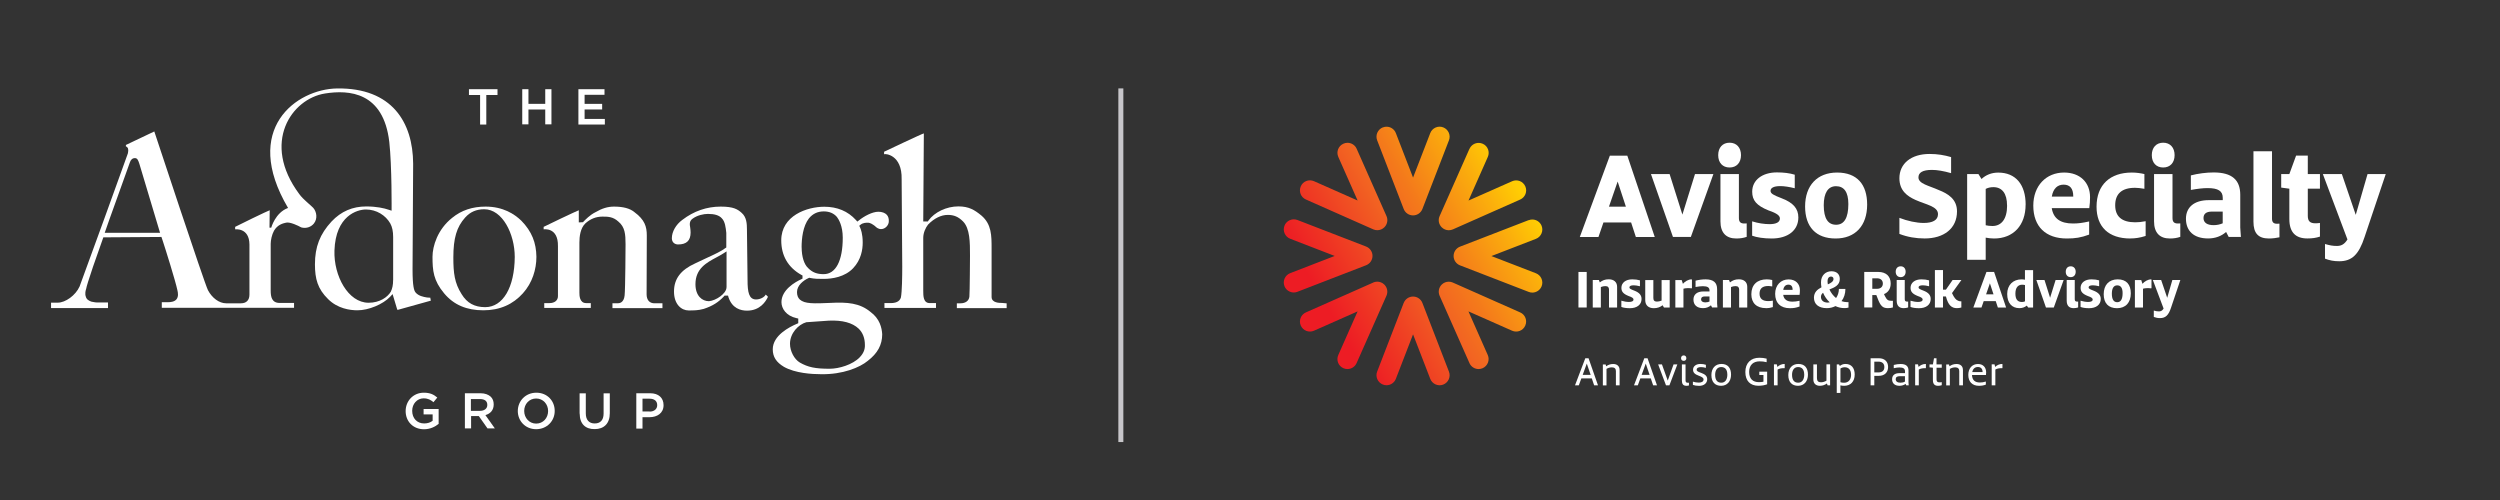 <svg id="Layer_1" xmlns="http://www.w3.org/2000/svg" xmlns:xlink="http://www.w3.org/1999/xlink" viewBox="0 0 500 100">
  <rect x="0" y="0" width="500" height="100" fill="#333333" stroke="none"/>
  <defs>
    <style>
      .cls-1 {
        clip-path: url(#clippath);
      }

      .cls-2, .cls-3, .cls-4 {
        stroke-width: 0px;
      }

      .cls-2, .cls-5 {
        fill: none;
      }

      .cls-3 {
        fill: url(#linear-gradient);
      }

      .cls-6 {
        clip-path: url(#clippath-1);
      }

      .cls-7 {
        clip-path: url(#clippath-3);
      }

      .cls-8 {
        clip-path: url(#clippath-2);
      }

      .cls-5 {
        stroke: #c7c6ca;
        stroke-miterlimit: 10;
      }

      .cls-4 {
        fill: #fff;
      }
    </style>
    <clipPath id="clippath">
      <rect class="cls-2" x="253.05" y="20.91" width="226.8" height="61.68"></rect>
    </clipPath>
    <clipPath id="clippath-1">
      <rect class="cls-2" x="253.05" y="20.91" width="226.8" height="61.68"></rect>
    </clipPath>
    <clipPath id="clippath-2">
      <path class="cls-2" d="M280.74,60.58l-5.31,13.74c-.4,1.03.12,2.19,1.15,2.59.24.09.48.14.72.14.8,0,1.56-.49,1.87-1.28l3.44-8.9,3.44,8.9c.4,1.03,1.56,1.55,2.59,1.15,1.03-.4,1.55-1.56,1.15-2.59l-5.31-13.74c-.3-.77-1.04-1.28-1.87-1.28s-1.57.51-1.87,1.28M274.65,56.51l-13.47,5.97c-1.01.45-1.47,1.63-1.02,2.64.45,1.01,1.63,1.47,2.64,1.02l8.72-3.86-3.86,8.72c-.45,1.01,0,2.2,1.02,2.64.26.12.54.17.81.17.77,0,1.5-.45,1.83-1.19l5.97-13.47c.34-.76.17-1.64-.42-2.23-.38-.38-.9-.59-1.42-.59-.27,0-.55.06-.81.17M288.34,56.92c-.59.59-.75,1.47-.42,2.23l5.97,13.47c.33.75,1.06,1.19,1.83,1.19.27,0,.55-.06.81-.17,1.01-.45,1.47-1.63,1.02-2.64l-3.86-8.72,8.72,3.86c1.01.45,2.2,0,2.64-1.02.45-1.01,0-2.2-1.02-2.64l-13.47-5.97c-.26-.12-.54-.17-.81-.17-.52,0-1.03.2-1.42.59M256.89,45.16c-.4,1.03.12,2.19,1.15,2.59l8.9,3.44-8.9,3.44c-1.03.4-1.55,1.56-1.15,2.59.31.8,1.07,1.28,1.87,1.28.24,0,.48-.04.72-.14l13.74-5.31c.77-.3,1.28-1.04,1.28-1.87s-.51-1.57-1.28-1.87l-13.74-5.31c-.24-.09-.48-.13-.72-.13-.8,0-1.56.49-1.87,1.28M305.74,44.02l-13.74,5.31c-.77.3-1.28,1.04-1.28,1.87s.51,1.57,1.28,1.87l13.74,5.31c.24.09.48.14.72.14.8,0,1.56-.49,1.87-1.28.4-1.03-.12-2.19-1.15-2.59l-8.9-3.44,8.9-3.44c1.03-.4,1.55-1.56,1.15-2.59-.31-.8-1.07-1.28-1.87-1.28-.24,0-.48.04-.72.14M293.89,29.76l-5.97,13.47c-.34.76-.17,1.64.42,2.23.38.38.9.59,1.42.59.27,0,.55-.06.81-.17l13.47-5.97c1.01-.45,1.47-1.63,1.02-2.64-.45-1.01-1.63-1.47-2.64-1.02l-8.72,3.86,3.86-8.72c.45-1.01,0-2.2-1.02-2.64-.26-.12-.54-.17-.81-.17-.77,0-1.5.44-1.83,1.19M268.68,28.74c-1.01.45-1.47,1.63-1.02,2.64l3.86,8.72-8.72-3.86c-1.01-.45-2.2,0-2.64,1.02-.45,1.01,0,2.2,1.02,2.64l13.47,5.97c.26.12.54.17.81.17.52,0,1.03-.2,1.42-.59.59-.59.75-1.47.42-2.23l-5.97-13.47c-.33-.75-1.06-1.19-1.83-1.19-.27,0-.55.06-.81.17M276.58,25.47c-1.03.4-1.55,1.56-1.15,2.59l5.31,13.74c.3.77,1.04,1.28,1.87,1.28s1.57-.51,1.87-1.28l5.31-13.74c.4-1.03-.12-2.19-1.15-2.59-1.03-.4-2.19.12-2.59,1.15l-3.44,8.9-3.44-8.9c-.31-.8-1.07-1.28-1.87-1.28-.24,0-.48.04-.72.14"></path>
    </clipPath>
    <linearGradient id="linear-gradient" x1=".18" y1="-.68" x2=".31" y2="-.68" gradientTransform="translate(181.29 -232.79) scale(418.41 -418.41)" gradientUnits="userSpaceOnUse">
      <stop offset="0" stop-color="#ed1c24"></stop>
      <stop offset=".11" stop-color="#ed1c24"></stop>
      <stop offset=".3" stop-color="#ef4023"></stop>
      <stop offset=".48" stop-color="#f26522"></stop>
      <stop offset=".59" stop-color="#f4791b"></stop>
      <stop offset=".82" stop-color="#fbae0c"></stop>
      <stop offset=".94" stop-color="#ffcd03"></stop>
      <stop offset="1" stop-color="#ffcd03"></stop>
    </linearGradient>
    <clipPath id="clippath-3">
      <rect class="cls-2" x="253.05" y="20.91" width="226.8" height="61.68"></rect>
    </clipPath>
  </defs>
  <g>
    <g>
      <path class="cls-4" d="M96.03,19h-2.24v-1.16h5.71v1.16h-2.24v5.91h-1.24v-5.91Z"></path>
      <path class="cls-4" d="M104.45,17.84h1.24v2.93h3.36v-2.93h1.24v7.03h-1.24v-2.97h-3.36v2.97h-1.24v-7.03Z"></path>
      <path class="cls-4" d="M115.69,17.84h5.21v1.12h-3.98v1.81h3.51v1.12h-3.51v1.89h4.05v1.12h-5.29v-7.07Z"></path>
    </g>
    <g>
      <path class="cls-4" d="M81.13,82.21h0c0-2.01,1.51-3.67,3.63-3.67,1.24,0,1.97.35,2.7.97l-.77.93c-.54-.46-1.08-.77-1.97-.77-1.31,0-2.28,1.12-2.28,2.47v.04c0,1.47.97,2.51,2.39,2.51.66,0,1.27-.19,1.7-.54v-1.27h-1.81v-1.08h3.01v2.97c-.7.58-1.7,1.08-2.93,1.08-2.2,0-3.67-1.58-3.67-3.63Z"></path>
      <path class="cls-4" d="M92.98,78.65h3.13c.89,0,1.58.27,2.05.7.39.39.58.89.58,1.51v.04c0,1.16-.7,1.85-1.66,2.12l1.89,2.66h-1.47l-1.74-2.47h-1.54v2.47h-1.24v-7.03ZM95.99,82.17c.89,0,1.47-.46,1.47-1.16v-.04c0-.77-.54-1.16-1.47-1.16h-1.81v2.36h1.81Z"></path>
      <path class="cls-4" d="M103.56,82.21h0c0-2.01,1.54-3.67,3.71-3.67s3.67,1.62,3.67,3.63v.04c0,1.97-1.54,3.63-3.71,3.63s-3.67-1.66-3.67-3.63ZM109.62,82.21h0c0-1.39-1-2.51-2.39-2.51s-2.39,1.12-2.39,2.47v.04c0,1.35,1,2.51,2.39,2.51s2.39-1.12,2.39-2.51Z"></path>
      <path class="cls-4" d="M115.92,82.71v-4.05h1.24v4.02c0,1.31.66,2.01,1.78,2.01s1.78-.66,1.78-1.97v-4.05h1.24v3.98c0,2.09-1.2,3.17-3.01,3.17-1.85.04-3.01-1.04-3.01-3.09Z"></path>
      <path class="cls-4" d="M127.27,78.65h2.78c1.66,0,2.66.93,2.66,2.36v.04c0,1.58-1.27,2.39-2.82,2.39h-1.39s0,2.28,0,2.28h-1.24v-7.07ZM129.93,82.32c.93,0,1.51-.54,1.51-1.27v-.04c0-.81-.58-1.27-1.51-1.27h-1.43v2.55h1.43v.04Z"></path>
    </g>
    <path class="cls-4" d="M104.22,44.1c-1.31-1.27-3.59-2.78-7.1-2.78-2.63,0-4.83.73-6.68,2.24-2.93,2.32-3.94,5.68-3.94,7.8,0,2.78.19,4.75,2.32,7.3,1.93,2.32,4.52,3.4,7.84,3.4s5.95-1.2,7.92-3.4c1.89-2.09,2.7-4.79,2.7-7.3-.04-2.78-.89-5.06-3.05-7.26ZM97.04,61.43c-2.12,0-3.63-.81-4.71-2.59-1.43-2.24-1.66-4.25-1.66-7.34,0-3.86.66-6.1,2.36-7.99,1-1.12,2.24-1.66,3.82-1.66,3.63,0,6.1,4.94,6.1,9.54-.04,6.1-2.36,10.04-5.91,10.04Z"></path>
    <path class="cls-4" d="M130.9,60.66c-1,0-1.58-.66-1.58-1.81,0-.42.04-11.74.04-11.74,0-1.81-.42-3.17-2.51-4.71-.89-.73-2.24-1.08-4.05-1.08-1.24,0-2.39.35-3.71,1.12-1.16.58-2.01,1.51-2.36,1.85l-.12.15-.85.04v-2.43c-.12,0-7.03,3.28-7.03,3.32v.5s2.93-.5,2.86,3.36v10c0,.85-.66,1.39-1.7,1.39h-1.04v.97h9.31v-.97h-.93c-1.35,0-1.35-1.58-1.35-2.09v-10.04c0-1.2.19-2.82,1.16-3.78,1-.93,2.16-1.39,3.44-1.39,1.08,0,2.12,0,3.2,1,1.31,1.08,1.43,2.51,1.43,4.52,0,0-.04,9.07-.19,10.27-.15,1.43-1.04,1.54-1.31,1.54h-1.12v.97h10v-.97h-1.58Z"></path>
    <path class="cls-4" d="M145.3,57.46c0,1.24-2.09,2.66-3.51,2.78h0c-1.35,0-2.7-1.04-2.7-3.4,0-3.13,2.24-4.32,4.21-5.37.5-.27.93-.5,1.35-.77l.66-.42v7.18ZM153.14,58.92c-.27.54-1.12.97-1.93.97-1.43,0-1.7-1.47-1.7-3.86l-.12-10.08c0-1.24-.08-2.51-1.04-3.36-.81-.73-1.62-1.27-4.21-1.27-2.78,0-5.37.89-7.68,2.66-1.27.93-2.09,2.36-2.09,3.67,0,.85.62,1.24,1.24,1.24,1.7,0,2.51-.77,2.51-2.39,0-.35-.04-.66-.08-.97-.12-.66-.19-1.31.46-1.78.93-.7,2.24-.97,3.09-.97,1.31,0,2.24.27,2.78.89.66.66.77,1.85.89,2.9v2.93l-.19.12c-.81.62-2.05,1.2-3.9,2.05-.62.31-1.35.62-2.12,1-2.9,1.31-4.25,3.09-4.25,5.64s1.47,3.78,2.93,3.78c.97,0,1.93,0,3.01-.31,1.78-.58,2.97-1.35,4.05-2.51l.12-.15h.7l.08.31c.73,2.24,2.43,2.7,3.71,2.7,2.66,0,3.75-1.89,4.13-2.63.04-.12.04-.15.04-.19l-.42-.39h0"></path>
    <path class="cls-4" d="M171.94,71.47c-1.43,1.47-4.13,2.28-6.02,2.28-2.9,0-4.32-.31-5.95-1.24-1.12-.66-1.97-2.28-1.97-3.75,0-2.12,1.66-3.86,3.28-4.32h.08l4.4-.31c2.74-.12,4.71.42,5.95,1.58.85.81,1.27,1.93,1.27,3.28.04.89-.31,1.74-1.04,2.47M160.32,49.46c0-1.78.27-4.25,1.47-5.79.77-.93,1.74-1.39,2.97-1.39,1.12,0,2.01.39,2.63,1.12.35.46,1.16,1.78,1.16,4.13,0,4.63-1.39,7.3-3.82,7.3-1.35,0-2.24-.35-3.09-1.2-.81-.73-1.31-2.28-1.31-4.17M174.07,62.36c-2.12-1.74-4.56-1.97-8.03-1.78-3.24.15-5.14.19-6.06-.66-.39-.35-.58-.85-.58-1.51,0-1.31,1.24-2.32,2.36-2.82l.12-.04.12.04c1,.19,1.62.19,2.7.19,1.78,0,4.25-.39,5.91-2.12,1.62-1.7,1.93-3.75,1.93-5.14,0-1.78-.39-2.7-.54-3.05l-.15-.31.27-.23c.5-.39,1.12-.39,1.43-.39.54,0,1,.35,1.43.66l.04.04c.23.23.62.58,1.2.58.85,0,1.54-.81,1.54-1.54.04-.54-.12-1-.39-1.31-.35-.39-.97-.62-1.7-.62-1.2,0-2.86.89-3.9,1.74l-.31.23-.27-.31c-1.62-1.78-3.75-2.66-6.33-2.66-3.48,0-8.61,1.78-8.61,6.72,0,3.05,1.35,5.41,4.02,6.91l.23.12v.62l-.23.12c-1.2.54-3.98,2.12-3.98,4.59,0,1.27.93,2.74,3.01,3.2l.35.08v.93l-.27.12c-1.47.62-4.83,2.32-4.83,5.1,0,1.51.7,2.59,2.24,3.51,2.24,1.27,5.6,1.47,7.41,1.47,4.36.08,7.76-1.35,9.34-2.66,1.97-1.51,2.9-3.2,2.9-5.33-.08-1.27-.46-3.09-2.36-4.48"></path>
    <path class="cls-4" d="M201.33,60.66v.97h-9.96v-.97h.73c1,0,1.7-.5,1.78-1.35.08-.66.12-8.15.12-8.15,0-2.7,0-5.44-1.39-6.87-.93-.93-1.81-1.31-3.05-1.31-1.31,0-2.7.66-3.94,1.93-.5.62-.97,1.66-.97,2.66v10.58c0,1.04,0,2.47,1.31,2.47h1.24v.97h-10.31v-.97h1.24c1.47,0,1.89-.62,2.05-1.12.23-1.12.27-4.32.27-6.14l-.12-17.49c.12-4.98-3.32-5.17-3.51-5.02v-.5s7.72-3.67,7.95-3.67l-.12,17.61h.93l.12-.19c1.2-1.66,3.59-2.82,5.98-2.82,2.09,0,3.24.7,4.63,1.85,2.01,1.74,2.01,3.98,2.01,6.53v9.73c0,1.2,1.58,1.2,2.09,1.2l.93.08Z"></path>
    <path class="cls-4" d="M86.03,59.54s-.39-.04-.62-.04c-.73-.12-1.74-.31-2.32-1.04-.27-.35-.58-1.16-.58-4.59,0,0,.12-20.77.12-21.12-.04-8.26-4.21-15.21-15.21-15.06-8.11.12-19.15,8.07-9.81,23.9-2.55.93-3.36,3.94-3.36,3.94h-.35s.04-3.44.04-3.48c-.15,0-6.91,3.28-6.91,3.32v.5s2.82-.39,2.86,3.01v10.04c0,1.12-.62,1.74-1.7,1.74h-2.97c-1.39,0-2.82-1.08-3.63-2.63-.7-1.35-10.73-31.74-10.73-31.74l-5.68,2.7v.31c.15,0,.27.12.39.31.04.12.08.27.08.46s-.04.39-.08.62c-.04.12-4.56,12.66-4.71,13.05-.58,1.58-4.9,13.4-4.94,13.55-.81,1.81-2.86,3.24-4.36,3.24h-1.35v1.08h11.39v-1.12h-2.12c-.19,0-.35,0-.54-.04-.23-.04-.46-.08-.66-.12-.23-.08-.46-.19-.62-.31-.04-.04-.08-.08-.12-.08-.15-.12-.23-.27-.31-.42,0-.04-.04-.08-.04-.12-.27-.66-.04-1.39.04-1.62.04-.27.19-.77.39-1.43.27-.85.62-1.93,1-3.05.08-.27,2.05-5.83,2.05-5.83l11.62-.08.27.81c.5,1.51,2.55,8.03,2.93,9.88.12.5.23,1.24-.19,1.78-.42.5-1.16.58-1.7.58h-1.24v1.12h26.45v-.97h-2.86c-1.58,0-1.81-1.2-1.81-2.47v-9.34c0-.73.23-1.85.66-2.63.7-1.2,1.74-1.47,2.43-1.62.77-.19,2.51.66,2.9.89.08.04.12.04.19.08.93.23,1.89-.08,2.47-.81.77-.97.54-2.36-.15-3.13-.46-.5-2.01-1.66-2.78-2.74-7.65-10.27-1.54-19.07,5.14-20.12,4.83-.77,11.7-.31,12.86,9.69.54,4.87.46,13.75.46,13.75l-.58-.19c-.89-.31-2.43-.66-4.48-.66-2.74,0-5.02.97-6.95,3.01-2.32,2.51-3.32,5.06-3.32,8.57,0,2.9.54,4.9,2.63,6.95,1.89,1.89,4.36,2.24,5.87,2.24,2.24,0,5.1-1.2,6.53-2.7l.5-.54.89,2.97c.04.12.08.19.12.19l6.64-1.85-.12-.62ZM20.93,46.6l.08-.23c.19-.66,4.87-13.55,4.94-13.82.19-.62.54-.93,1.04-.93s.66.46.89,1.16l4.13,13.78h-11.08v.04ZM78.62,56.03c0,.97-.15,1.66-.46,2.32h0c-.66,1.08-2.2,2.2-4.44,2.2-4.09,0-6.99-5.37-6.83-10.43.23-6.99,4.56-8.22,6.29-8.22,2.12,0,3.94,1.16,4.87,2.78.39.7.58,1.58.58,2.74v8.61h0Z"></path>
  </g>
  <line class="cls-5" x1="224.17" y1="17.68" x2="224.17" y2="88.41"></line>
  <g class="cls-1">
    <path class="cls-4" d="M318.37,75.68h-2.1l-.51,1.39h-.76l2.06-5.42h.65l1.89,5.42h-.77l-.47-1.39ZM318.13,74.97l-.77-2.25-.82,2.25h1.59Z"></path>
    <g class="cls-6">
      <path class="cls-4" d="M323.92,73.94v3.13h-.74v-2.86c0-.45-.24-.74-.8-.74-.36,0-.74.1-1.08.31v3.3h-.73v-4.19h.56l.1.37c.4-.3.84-.46,1.42-.46.79,0,1.26.46,1.26,1.15"></path>
      <path class="cls-4" d="M330.17,75.68h-2.1l-.51,1.39h-.76l2.06-5.42h.65l1.89,5.42h-.77l-.47-1.39ZM329.92,74.97l-.77-2.25-.82,2.25h1.59Z"></path>
      <polygon class="cls-4" points="335.47 72.88 333.88 77.07 333.2 77.07 331.63 72.88 332.39 72.88 333.55 76.12 334.71 72.88 335.47 72.88"></polygon>
      <path class="cls-4" d="M336.21,71.64c0-.33.21-.56.53-.56s.53.22.53.56c0,.32-.2.53-.53.53s-.53-.22-.53-.53M336.38,76.17v-3.29h.73v3.19c0,.35.13.48.46.48.08,0,.12,0,.22-.01v.55c-.14.04-.31.07-.5.07-.6,0-.9-.3-.9-.98"></path>
      <path class="cls-4" d="M338.58,76.97v-.64c.39.12.78.19,1.2.19.54,0,.93-.2.93-.63,0-.33-.32-.51-.96-.75-.74-.27-1.14-.59-1.14-1.2,0-.68.59-1.15,1.47-1.15.41,0,.74.05,1.1.17v.61c-.36-.1-.71-.15-1-.15-.57,0-.85.21-.85.51,0,.32.32.44.92.65.76.28,1.19.62,1.19,1.27,0,.8-.67,1.32-1.61,1.32-.52,0-.95-.08-1.24-.19"></path>
      <path class="cls-4" d="M342.28,75.02c0-1.36.77-2.23,2.02-2.23s1.91.78,1.91,2.13-.77,2.24-1.99,2.24-1.94-.76-1.94-2.14M345.46,74.89c0-.98-.44-1.48-1.22-1.48s-1.21.62-1.21,1.55c0,1.05.43,1.58,1.23,1.58.76,0,1.21-.61,1.21-1.64"></path>
      <path class="cls-4" d="M353.43,74.35v2.51c-.54.19-1.05.29-1.77.29-1.6,0-2.59-.97-2.59-2.75s1.08-2.85,2.8-2.85c.58,0,.96.06,1.46.18v.71c-.54-.13-.91-.17-1.4-.17-1.28,0-2.1.73-2.1,2.11s.74,2.05,1.94,2.05c.37,0,.63-.03.92-.09v-1.34h-.83v-.66h1.57Z"></path>
      <path class="cls-4" d="M356.94,72.83v.77l-.04.04c-.5-.03-1.05.06-1.38.27v3.15h-.73v-4.19h.57l.12.51c.35-.35.87-.59,1.42-.59l.04.04Z"></path>
      <path class="cls-4" d="M357.66,75.02c0-1.36.77-2.23,2.02-2.23s1.91.78,1.91,2.13-.77,2.24-1.99,2.24-1.94-.76-1.94-2.14M360.84,74.89c0-.98-.44-1.48-1.22-1.48s-1.21.62-1.21,1.55c0,1.05.43,1.58,1.23,1.58.76,0,1.21-.61,1.21-1.64"></path>
      <path class="cls-4" d="M366.02,72.88v4.19h-.5l-.14-.37c-.37.26-.82.46-1.4.46-.8,0-1.31-.45-1.31-1.26v-3.02h.72v2.76c0,.56.27.82.8.82.35,0,.72-.11,1.1-.32v-3.27h.72Z"></path>
      <path class="cls-4" d="M370.94,74.91c0,1.39-.82,2.25-2.1,2.25-.27,0-.53-.03-.76-.09v1.52h-.73v-5.71h.46l.16.31c.3-.25.68-.4,1.13-.4,1.16,0,1.84.78,1.84,2.12M370.21,74.92c0-.93-.48-1.47-1.26-1.47-.34,0-.61.09-.86.25v2.75c.21.06.43.1.72.1.84,0,1.41-.58,1.41-1.63"></path>
      <path class="cls-4" d="M377.62,73.4c0,1.08-.71,1.77-1.86,1.77h-.9v1.9h-.74v-5.42h1.66c1.16,0,1.84.69,1.84,1.75M376.87,73.41c0-.67-.41-1.08-1.16-1.08h-.85v2.15h.86c.73,0,1.15-.38,1.15-1.07"></path>
      <path class="cls-4" d="M381.25,77.07l-.13-.29c-.33.25-.78.38-1.23.38-.95,0-1.47-.51-1.47-1.31s.53-1.22,1.47-1.22h1.11v-.35c0-.53-.3-.79-1.11-.79-.32,0-.69.05-1.14.15v-.65c.44-.12.95-.19,1.37-.19,1.07,0,1.58.43,1.58,1.32v2.38l.04.57h-.48ZM380.09,76.54c.34,0,.64-.07.9-.22v-1.08h-1.06c-.52,0-.79.2-.79.61,0,.43.35.69.95.69"></path>
      <path class="cls-4" d="M385.18,72.83v.77l-.04.04c-.5-.03-1.05.06-1.38.27v3.15h-.73v-4.19h.57l.12.51c.35-.35.87-.59,1.42-.59l.04.04Z"></path>
      <path class="cls-4" d="M387.31,73.54v2.34c0,.43.17.59.59.59.15,0,.25,0,.45-.04v.61c-.26.08-.46.12-.74.12-.64,0-1.03-.31-1.03-1.13v-2.49l-.68-.07v-.59h.68l.22-1.23h.5v1.23h1.05v.66h-1.05Z"></path>
      <path class="cls-4" d="M392.59,73.94v3.13h-.74v-2.86c0-.45-.24-.74-.8-.74-.36,0-.74.1-1.08.31v3.3h-.73v-4.19h.56l.1.37c.4-.3.84-.46,1.42-.46.79,0,1.26.46,1.26,1.15"></path>
      <path class="cls-4" d="M397.19,75h-2.79c.04,1,.56,1.5,1.6,1.5.35,0,.71-.05,1.17-.19v.61c-.47.18-.87.24-1.38.24-1.35,0-2.13-.82-2.13-2.18s.8-2.18,1.94-2.18c1.01,0,1.63.67,1.63,1.68,0,.14-.01.38-.04.53M394.45,74.41h2.07c-.01-.66-.35-1.01-.94-1.01s-1,.35-1.13,1.01"></path>
      <path class="cls-4" d="M400.49,72.83v.77l-.04.04c-.5-.03-1.05.06-1.38.27v3.15h-.73v-4.19h.57l.12.51c.35-.35.87-.59,1.42-.59l.04.04Z"></path>
    </g>
    <g class="cls-8">
      <rect class="cls-3" x="246.93" y="15.51" width="71.36" height="71.36" transform="translate(12.27 148.16) rotate(-30)"></rect>
    </g>
    <g class="cls-7">
      <path class="cls-4" d="M326.22,44.49h-5.53l-1,2.91h-3.73l6.01-16.27h3.49l5.49,16.27h-3.78l-.95-2.91ZM325.18,41.34l-1.65-5.03-1.74,5.03h3.38Z"></path>
      <polygon class="cls-4" points="342.68 34.81 338.17 47.39 334.59 47.39 330.19 34.81 333.92 34.81 336.48 42.92 339 34.81 342.68 34.81"></polygon>
      <path class="cls-4" d="M343.64,31.03c0-1.52.89-2.49,2.28-2.49s2.28.98,2.28,2.49-.89,2.47-2.28,2.47-2.28-.95-2.28-2.47M344.09,44.27v-9.46h3.69v8.81c0,.78.35,1.08,1.08,1.08.17,0,.26,0,.48-.02v2.69c-.63.22-1.28.33-2.08.33-2.06,0-3.17-1.17-3.17-3.43"></path>
      <path class="cls-4" d="M350.43,47.13v-2.86c1.15.37,2.43.56,3.49.56,1.28,0,2.06-.37,2.06-1.13,0-.54-.52-1.02-2.26-1.61-2.43-.98-3.28-2.02-3.28-3.75,0-2.32,2-3.86,4.95-3.86,1.37,0,2.54.15,3.56.46v2.71c-1.11-.28-2.13-.43-2.89-.43-1.37,0-1.95.39-1.95.95s.59.85,2.26,1.5c2.28.87,3.3,2.06,3.3,3.82,0,2.58-2.08,4.21-5.34,4.21-1.58,0-2.99-.22-3.91-.56"></path>
      <path class="cls-4" d="M361.02,41.3c0-4.21,2.43-6.79,6.4-6.79s6.01,2.36,6.01,6.4c0,4.25-2.39,6.79-6.31,6.79s-6.1-2.32-6.1-6.4M369.67,40.8c0-2.41-.87-3.56-2.47-3.56s-2.45,1.35-2.45,3.8c0,2.69.87,3.91,2.47,3.91s2.45-1.35,2.45-4.14"></path>
      <path class="cls-4" d="M390.22,31.42v3.21c-1.5-.43-2.78-.65-3.82-.65-1.89,0-2.71.54-2.71,1.5,0,1.28,2.06,1.63,4.04,2.52,1.84.72,3.67,1.8,3.67,4.27,0,3.45-2.65,5.42-6.47,5.42-1.74,0-3.43-.28-5.05-.91v-3.21c1.61.63,3.43,1.02,4.86,1.02,1.78,0,2.86-.56,2.86-1.76,0-1.56-2.36-1.89-4.49-2.84-1.69-.76-3.23-1.89-3.23-4.34,0-2.95,2.36-4.86,6.03-4.86,1.63,0,2.97.24,4.32.63"></path>
      <path class="cls-4" d="M405.12,40.93c0,4.14-2.45,6.77-6.31,6.77-.56,0-1.13-.07-1.67-.17v4.43h-3.71v-17.14h2.26l.61.98c.89-.82,2-1.28,3.36-1.28,3.45,0,5.47,2.36,5.47,6.42M401.41,41.1c0-2.41-1-3.67-2.73-3.67-.59,0-1.06.11-1.54.35v7.27c.39.09.82.15,1.35.15,1.78,0,2.93-1.37,2.93-4.1"></path>
      <path class="cls-4" d="M417.86,41.62h-7.51c.33,2.08,1.71,3.08,4.25,3.08,1.02,0,1.87-.11,3.23-.41v2.63c-1.65.61-2.8.78-4.47.78-4.19,0-6.7-2.36-6.7-6.57,0-3.99,2.58-6.62,6.16-6.62,3.17,0,5.19,1.97,5.19,4.92,0,.65-.04,1.52-.15,2.19M410.35,39.32h4.3v-.07c0-1.58-.69-2.32-1.93-2.32-1.17,0-2.08.72-2.36,2.39"></path>
      <path class="cls-4" d="M426.08,47.7c-4.38,0-6.77-2.34-6.77-6.36,0-4.4,2.73-6.83,7.05-6.83.87,0,1.67.11,2.52.3v2.95c-.8-.13-1.35-.2-1.87-.2-2.69,0-3.97,1.24-3.97,3.49s1.32,3.41,4.01,3.41c.67,0,1.28-.07,2.08-.22v2.95c-1.17.37-2.08.5-3.06.5"></path>
      <path class="cls-4" d="M430.36,31.03c0-1.52.89-2.49,2.28-2.49s2.28.98,2.28,2.49-.89,2.47-2.28,2.47-2.28-.95-2.28-2.47M430.81,44.27v-9.46h3.69v8.81c0,.78.35,1.08,1.08,1.08.17,0,.26,0,.48-.02v2.69c-.63.22-1.28.33-2.08.33-2.06,0-3.17-1.17-3.17-3.43"></path>
      <path class="cls-4" d="M445.74,47.39l-.52-1c-.95.85-2.19,1.3-3.6,1.3-2.89,0-4.43-1.52-4.43-3.95,0-2.23,1.58-3.71,4.56-3.71h2.8v-.46c0-1.37-.91-1.95-3.04-1.95-.91,0-2.02.13-3.34.37v-2.91c1.41-.37,3.1-.59,4.56-.59,3.67,0,5.32,1.5,5.32,4.47v6.55l.13,1.87h-2.43ZM442.72,45.03c.67,0,1.26-.13,1.82-.37v-2.34h-2.19c-1.08,0-1.65.43-1.65,1.3,0,.91.74,1.41,2.02,1.41"></path>
      <path class="cls-4" d="M455.37,44.75c.17,0,.35,0,.52-.02v2.73c-.59.13-1.35.24-2.1.24-2.13,0-3.1-1.04-3.1-3.36v-14.08h3.71v13.49c0,.67.3,1,.98,1"></path>
      <path class="cls-4" d="M461.56,37.74v5.42c0,1.06.43,1.5,1.54,1.5.28,0,.5-.02.89-.07v2.73c-.8.26-1.5.37-2.52.37-2.28,0-3.6-1.15-3.6-3.88v-6.07l-1.63-.22v-2.71h1.63l1.35-3.69h2.34v3.69h2.43v2.93h-2.43Z"></path>
      <path class="cls-4" d="M477.15,34.81l-4.23,12.58c-1.15,3.51-2.52,4.86-5.08,4.86-1.11,0-1.93-.17-2.84-.52v-2.93c.98.28,1.52.39,2.39.39s1.5-.33,2.1-1.3l-4.92-13.08h3.8l2.78,8.16,2.36-8.16h3.64Z"></path>
      <rect class="cls-4" x="315.69" y="54.39" width="1.65" height="7.11"></rect>
      <path class="cls-4" d="M323.42,57.37v4.13h-1.62v-3.59c0-.43-.21-.69-.73-.69-.29,0-.63.07-.9.19v4.09h-1.62v-5.5h1.23l.18.48c.53-.41,1.05-.62,1.79-.62,1,0,1.67.54,1.67,1.5"></path>
      <path class="cls-4" d="M324.27,61.39v-1.25c.5.16,1.06.25,1.53.25.56,0,.9-.16.9-.49,0-.24-.23-.45-.99-.7-1.06-.43-1.43-.88-1.43-1.64,0-1.01.87-1.69,2.16-1.69.6,0,1.11.07,1.55.2v1.18c-.48-.12-.93-.19-1.26-.19-.6,0-.85.17-.85.42s.26.37.99.65c.99.38,1.44.9,1.44,1.67,0,1.13-.91,1.84-2.33,1.84-.69,0-1.31-.09-1.71-.25"></path>
      <path class="cls-4" d="M333.94,56v5.5h-1.15s-.27-.45-.27-.45c-.47.37-1.03.59-1.75.59-1.07,0-1.72-.58-1.72-1.61v-4.02h1.62v3.6c0,.48.23.71.71.71.29,0,.62-.07.94-.2v-4.11h1.61Z"></path>
      <path class="cls-4" d="M338.39,55.94v1.67l-.07.06c-.5-.07-1.21-.06-1.63.07v3.77h-1.62v-5.5h1.27l.24.75c.43-.48,1.08-.89,1.75-.89l.06.08Z"></path>
      <path class="cls-4" d="M342.42,61.5l-.23-.44c-.42.37-.96.57-1.57.57-1.26,0-1.93-.66-1.93-1.72,0-.98.69-1.62,1.99-1.62h1.22v-.2c0-.6-.4-.85-1.33-.85-.4,0-.88.06-1.46.16v-1.27c.62-.16,1.36-.26,1.99-.26,1.6,0,2.32.65,2.32,1.95v2.86l.06.81h-1.06ZM341.1,60.47c.29,0,.55-.06.8-.16v-1.02h-.96c-.47,0-.72.19-.72.57,0,.4.32.62.88.62"></path>
      <path class="cls-4" d="M349.45,57.37v4.13h-1.62v-3.59c0-.43-.21-.69-.73-.69-.29,0-.63.07-.9.19v4.09h-1.62v-5.5h1.23l.18.48c.53-.41,1.05-.62,1.79-.62,1,0,1.67.54,1.67,1.5"></path>
      <path class="cls-4" d="M353.23,61.63c-1.91,0-2.96-1.02-2.96-2.78,0-1.92,1.19-2.98,3.08-2.98.38,0,.73.05,1.1.13v1.29c-.35-.06-.59-.09-.81-.09-1.18,0-1.73.54-1.73,1.53s.58,1.49,1.75,1.49c.29,0,.56-.03.91-.09v1.29c-.51.16-.91.22-1.34.22"></path>
      <path class="cls-4" d="M359.92,58.98h-3.28c.14.91.75,1.35,1.86,1.35.45,0,.81-.05,1.41-.18v1.15c-.72.27-1.22.34-1.95.34-1.83,0-2.93-1.03-2.93-2.87,0-1.74,1.13-2.89,2.69-2.89,1.38,0,2.26.86,2.26,2.15,0,.28-.02.66-.07.96M356.64,57.97h1.88v-.03c0-.69-.3-1.01-.84-1.01-.51,0-.91.31-1.03,1.04"></path>
      <path class="cls-4" d="M369.7,60.43v1.09c-.3.08-.53.1-.81.1-.65,0-1.26-.14-1.8-.4-.52.27-1.11.41-1.74.41-1.6,0-2.56-.78-2.56-2.09,0-1.08.69-1.66,1.5-2.08-.06-.33-.09-.66-.09-1,0-1.36.91-2.21,2.08-2.21,1.1,0,1.68.63,1.68,1.54,0,1.27-1.07,1.71-2.07,2.1.29.65.75,1.26,1.32,1.72.36-.5.57-1.16.57-1.82h1.3c0,.97-.28,1.79-.78,2.44.36.12.75.2,1.15.2h.27ZM365.95,60.47c-.58-.53-1.03-1.19-1.34-1.92-.26.21-.42.47-.42.83,0,.66.48,1.14,1.35,1.14.14,0,.28-.02.41-.05M365.56,56.88c.64-.28,1.14-.59,1.14-1.09,0-.28-.2-.48-.48-.48-.41,0-.71.3-.71.94,0,.21.02.43.06.63"></path>
      <path class="cls-4" d="M378.58,60.15v1.34c-.28.09-.64.14-.98.14-1.01,0-1.48-.36-2.06-1.92l-.27-.69h-.81v2.48h-1.61v-7.11h2.83c1.52,0,2.46.87,2.46,2.31,0,1.04-.5,1.79-1.34,2.12l.2.43c.36.7.61.91,1.23.91.12,0,.24,0,.34,0M374.46,57.76h.95c.71,0,1.16-.4,1.16-1.05s-.45-1.05-1.16-1.05h-.95v2.1Z"></path>
      <path class="cls-4" d="M379.14,54.35c0-.66.39-1.09,1-1.09s.99.43.99,1.09-.39,1.08-.99,1.08-1-.42-1-1.08M379.34,60.13v-4.13h1.61v3.85c0,.34.15.47.47.47.08,0,.11,0,.21,0v1.17c-.27.09-.56.14-.91.14-.9,0-1.38-.51-1.38-1.5"></path>
      <path class="cls-4" d="M382.1,61.39v-1.25c.5.16,1.06.25,1.53.25.56,0,.9-.16.9-.49,0-.24-.23-.45-.99-.7-1.06-.43-1.43-.88-1.43-1.64,0-1.01.87-1.69,2.16-1.69.6,0,1.11.07,1.55.2v1.18c-.48-.12-.93-.19-1.26-.19-.6,0-.85.17-.85.42s.26.37.99.65c.99.38,1.44.9,1.44,1.67,0,1.13-.91,1.84-2.33,1.84-.69,0-1.31-.09-1.71-.25"></path>
      <path class="cls-4" d="M392.27,60.27v1.23c-.3.09-.57.13-.9.13-1.03,0-1.73-.57-2.17-2.29l-.02-.05h-.58v2.21h-1.62v-7.49h1.62v3.93h.58l1.34-1.94h1.76l-1.88,2.62c.43.95.8,1.37,1.25,1.54.16.07.38.12.62.11"></path>
      <path class="cls-4" d="M399.16,60.23h-2.42l-.44,1.27h-1.63l2.62-7.11h1.53l2.4,7.11h-1.65l-.42-1.27ZM398.7,58.86l-.72-2.2-.76,2.2h1.48Z"></path>
      <path class="cls-4" d="M406.62,54.01v7.49h-.99l-.27-.38c-.42.34-.91.51-1.48.51-1.51,0-2.44-1.03-2.44-2.83s1.17-2.93,2.88-2.93c.21,0,.45.03.67.07v-1.92h1.62ZM404.38,60.4c.22,0,.41-.04.62-.13v-3.26c-.16-.04-.35-.07-.56-.07-.84,0-1.36.59-1.36,1.78s.47,1.68,1.31,1.68"></path>
      <polygon class="cls-4" points="412.73 56 410.76 61.5 409.19 61.5 407.27 56 408.9 56 410.02 59.55 411.12 56 412.73 56"></polygon>
      <path class="cls-4" d="M413.15,54.35c0-.66.39-1.09.99-1.09s1,.43,1,1.09-.39,1.08-1,1.08-.99-.42-.99-1.08M413.34,60.13v-4.13h1.61v3.85c0,.34.15.47.47.47.08,0,.11,0,.21,0v1.17c-.27.09-.56.14-.91.14-.9,0-1.38-.51-1.38-1.5"></path>
      <path class="cls-4" d="M416.11,61.39v-1.25c.5.16,1.06.25,1.53.25.56,0,.9-.16.9-.49,0-.24-.23-.45-.99-.7-1.06-.43-1.43-.88-1.43-1.64,0-1.01.87-1.69,2.16-1.69.6,0,1.11.07,1.55.2v1.18c-.48-.12-.93-.19-1.26-.19-.6,0-.85.17-.85.42s.26.37.99.65c.99.38,1.44.9,1.44,1.67,0,1.13-.91,1.84-2.33,1.84-.69,0-1.31-.09-1.71-.25"></path>
      <path class="cls-4" d="M420.74,58.84c0-1.84,1.06-2.97,2.8-2.97s2.62,1.03,2.62,2.8c0,1.86-1.04,2.97-2.76,2.97s-2.66-1.01-2.66-2.8M424.52,58.62c0-1.05-.38-1.55-1.08-1.55s-1.07.59-1.07,1.66c0,1.17.38,1.71,1.08,1.71s1.07-.59,1.07-1.81"></path>
      <path class="cls-4" d="M430.3,55.94v1.67l-.07.06c-.5-.07-1.21-.06-1.63.07v3.77h-1.62v-5.5h1.27l.24.75c.43-.48,1.08-.89,1.75-.89l.06.08Z"></path>
      <path class="cls-4" d="M436.07,56l-1.85,5.5c-.5,1.54-1.1,2.12-2.22,2.12-.48,0-.84-.08-1.24-.23v-1.28c.43.12.66.17,1.04.17s.65-.14.92-.57l-2.15-5.71h1.66l1.21,3.56,1.03-3.56h1.59Z"></path>
    </g>
  </g>
</svg>